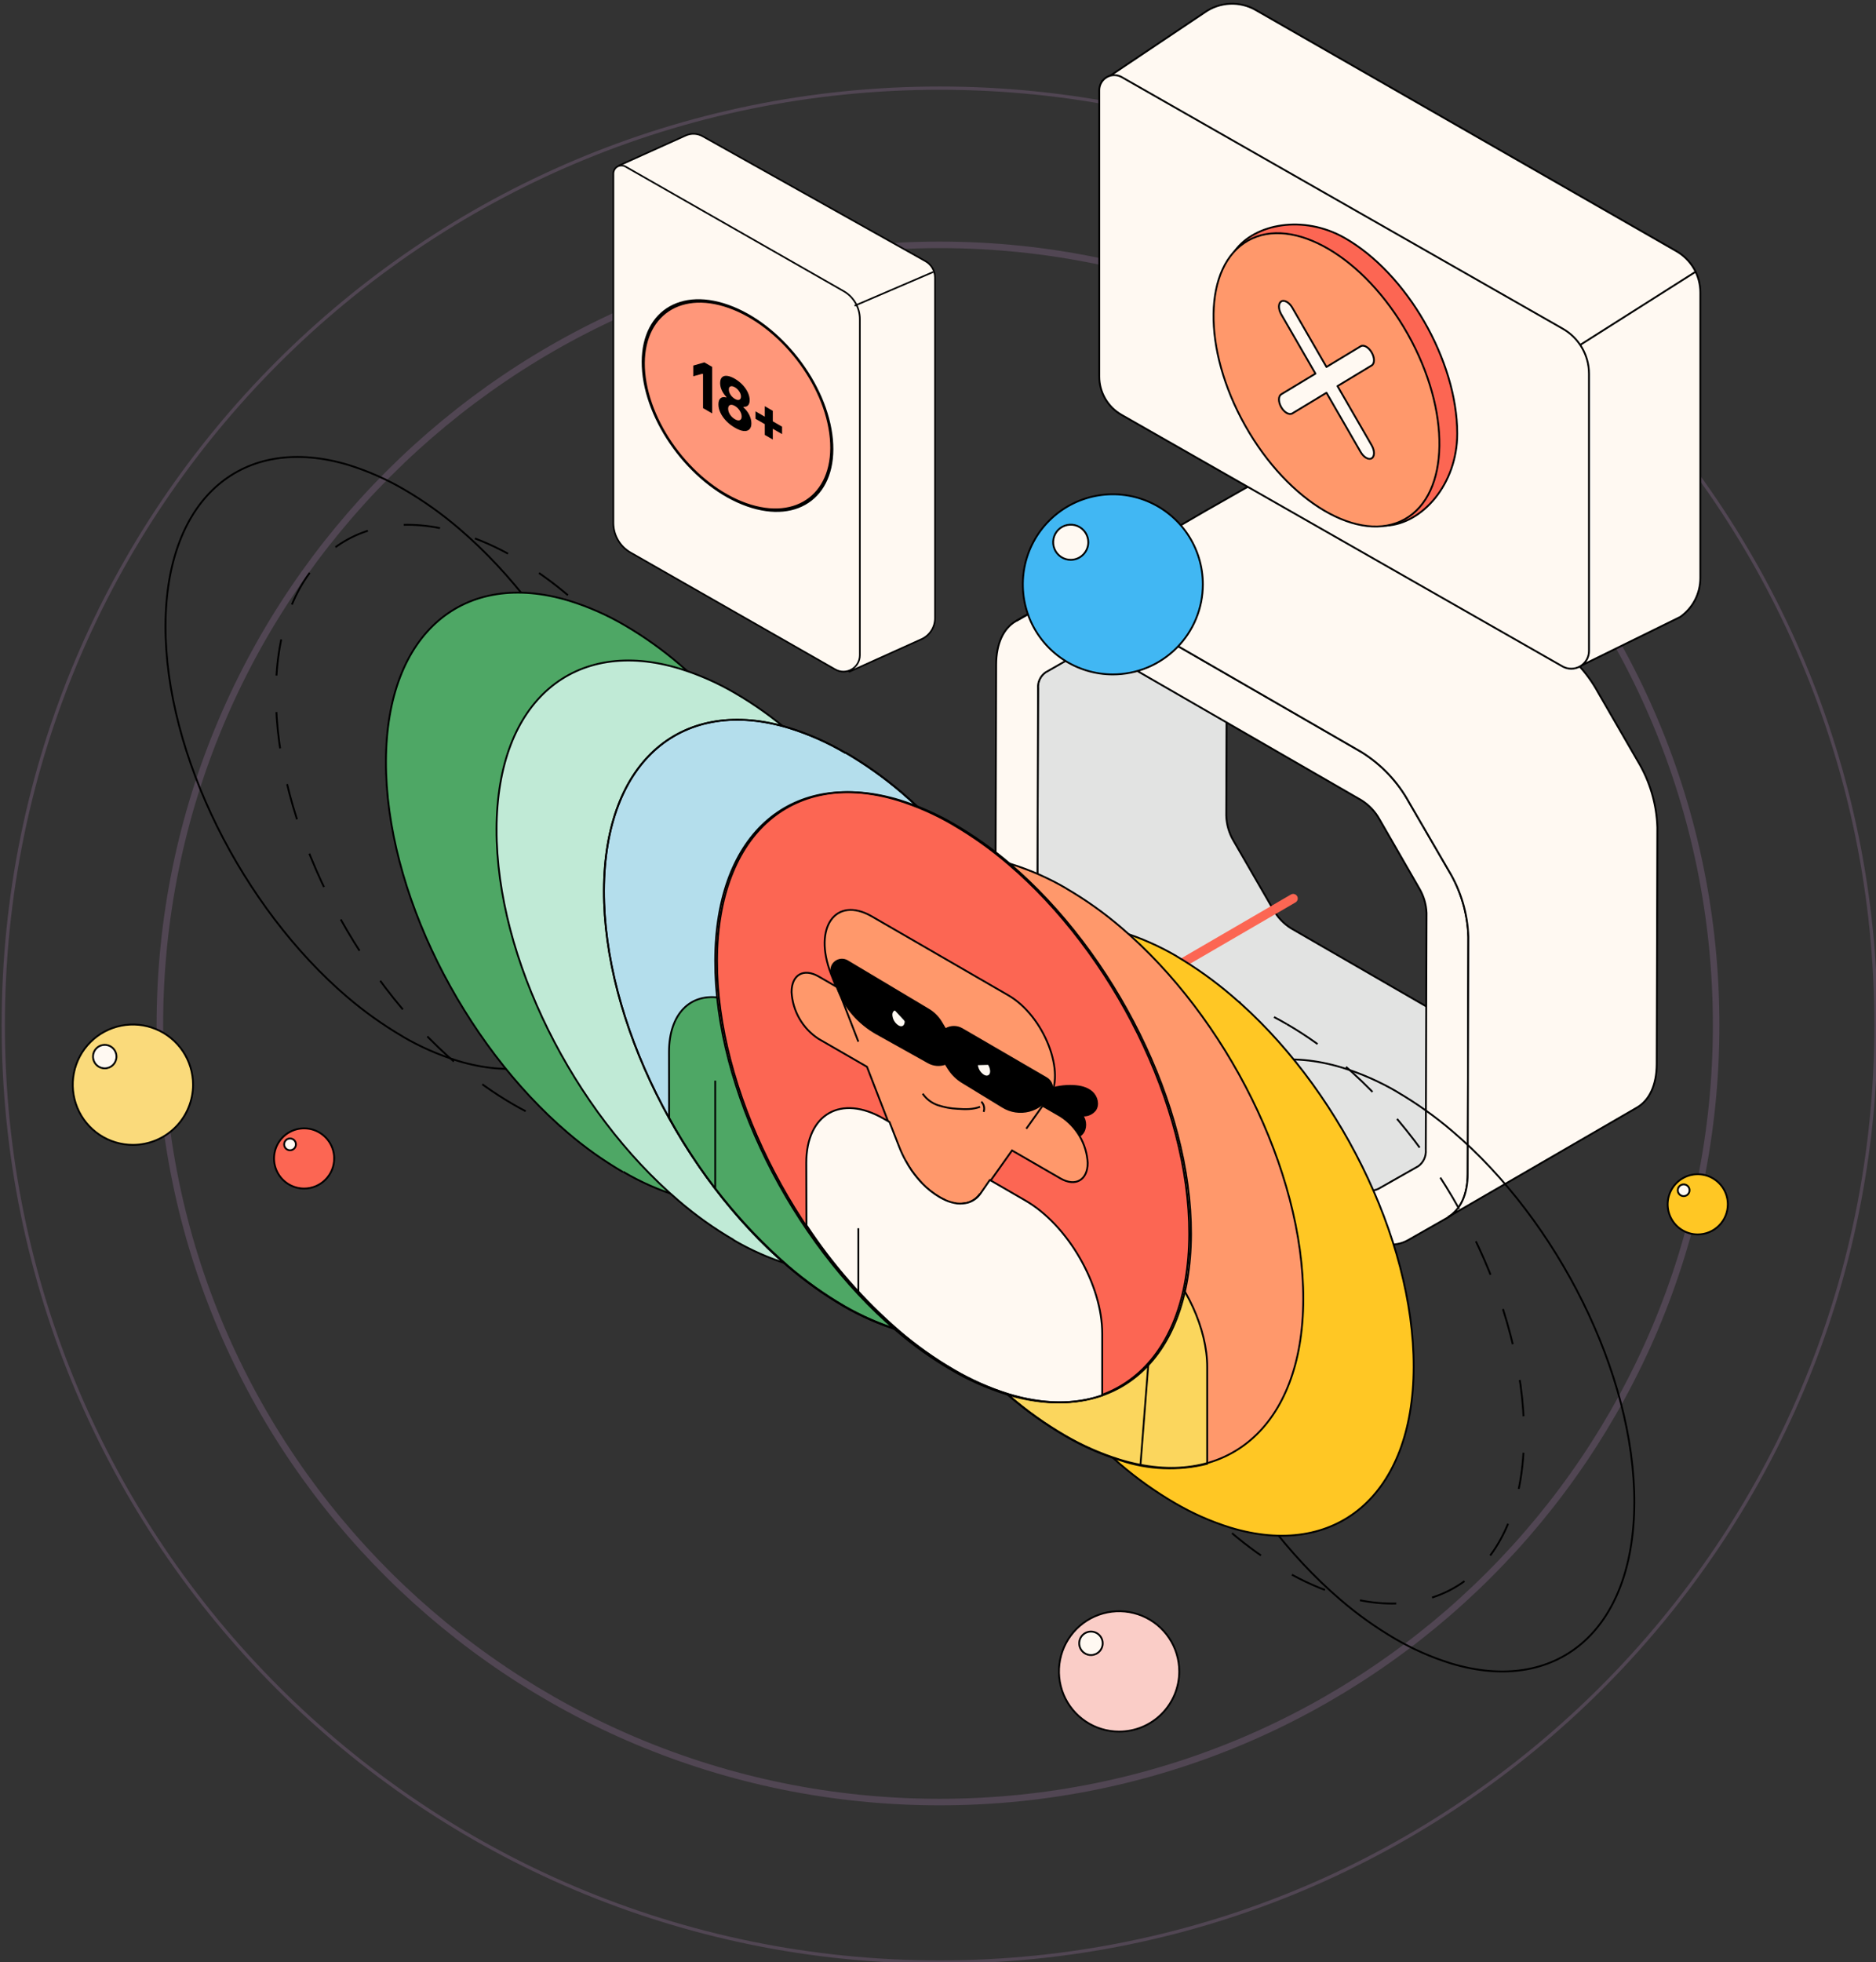 <svg xmlns="http://www.w3.org/2000/svg" width="575" height="601" viewBox="0 0 575 601" fill="none"><rect x="0" y="0" width="575" height="601" fill="#333333" stroke="none"/><g clip-path="url(#clip0_385_30075)"><path d="M288 601C446.506 601 575 472.506 575 314C575 155.494 446.506 27 288 27C129.494 27 1 155.494 1 314C1 472.506 129.494 601 288 601Z" stroke="#C894D6" stroke-opacity="0.2"></path><path d="M288 552C419.72 552 526 445.72 526 314C526 182.28 419.72 75 288 75C156.28 75 49 182.28 49 314C49 445.72 156.28 552 288 552Z" stroke="#C894D6" stroke-opacity="0.2" stroke-width="2"></path><path d="M282.425 195.798L260.371 205.738L211.031 155.867L189.779 50.701L210.18 41.507C210.998 41.138 211.891 40.966 212.788 41.005C213.685 41.045 214.56 41.293 215.343 41.732L283.644 79.996C284.534 80.495 285.274 81.222 285.79 82.102C286.306 82.982 286.578 83.983 286.578 85.003V189.372C286.578 190.729 286.186 192.058 285.449 193.198C284.713 194.338 283.663 195.241 282.425 195.798Z" fill="#FFF9F2" stroke="black" stroke-width="0.5" stroke-miterlimit="10"></path><path d="M256.028 205.068L193.272 169.257C191.67 168.343 190.339 167.022 189.414 165.427C188.488 163.833 188 162.022 188 160.179V53.184C188 52.749 188.114 52.323 188.331 51.946C188.547 51.57 188.859 51.257 189.235 51.039C189.611 50.821 190.037 50.705 190.471 50.703C190.906 50.702 191.333 50.814 191.71 51.029L258.583 89.19C260.091 90.05 261.344 91.294 262.216 92.795C263.087 94.296 263.547 96.001 263.547 97.736V200.702C263.547 201.582 263.316 202.447 262.877 203.21C262.437 203.973 261.805 204.607 261.044 205.049C260.283 205.491 259.419 205.725 258.539 205.729C257.658 205.732 256.793 205.504 256.028 205.068Z" fill="#FFF9F2" stroke="black" stroke-width="0.5" stroke-miterlimit="10"></path><path d="M261.936 93.657L286.059 83.305" stroke="black" stroke-width="0.5" stroke-miterlimit="10"></path><circle cx="31" cy="31" r="30.5" transform="matrix(0.943 0.334 0.091 0.996 194 83)" fill="#FF977A" stroke="black"></circle><path d="M215.482 114.59L215.482 125.01L218.288 126.63L218.288 112.39L215.88 111L212.485 111.98L212.485 115.26L215.291 114.48L215.482 114.59ZM222.594 128.956C223.356 129.756 224.256 130.436 225.261 131.016C226.248 131.586 227.132 131.936 227.894 132.016C228.656 132.096 229.245 131.936 229.66 131.537C230.076 131.137 230.301 130.547 230.301 129.707C230.301 128.827 230.076 127.937 229.625 127.037C229.175 126.156 228.586 125.416 227.876 124.806L227.876 124.606C228.43 124.666 228.898 124.536 229.244 124.196C229.591 123.857 229.781 123.327 229.781 122.587C229.781 121.827 229.591 121.037 229.21 120.216C228.828 119.396 228.292 118.626 227.599 117.886C226.906 117.166 226.127 116.536 225.26 116.036C224.36 115.516 223.563 115.216 222.87 115.136C222.178 115.056 221.658 115.216 221.277 115.596C220.896 115.976 220.723 116.576 220.723 117.356C220.723 118.096 220.896 118.836 221.242 119.576C221.589 120.316 222.056 120.986 222.611 121.566L222.611 121.766C221.883 121.546 221.312 121.616 220.861 121.976C220.411 122.356 220.203 122.996 220.203 123.876C220.203 124.716 220.411 125.576 220.827 126.456C221.243 127.336 221.832 128.156 222.594 128.956ZM226.577 122.456C226.231 122.596 225.78 122.496 225.261 122.196C224.706 121.876 224.256 121.456 223.91 120.916C223.563 120.396 223.39 119.856 223.39 119.316C223.39 118.796 223.563 118.476 223.91 118.356C224.256 118.236 224.706 118.316 225.261 118.636C225.78 118.936 226.231 119.376 226.577 119.896C226.923 120.416 227.114 120.946 227.114 121.466C227.114 121.986 226.923 122.316 226.577 122.456ZM226.733 128.706C226.352 128.866 225.85 128.756 225.261 128.416C224.637 128.056 224.135 127.586 223.754 126.986C223.373 126.406 223.182 125.796 223.182 125.196C223.182 124.596 223.373 124.226 223.754 124.066C224.135 123.906 224.637 123.996 225.261 124.356C225.85 124.696 226.335 125.176 226.733 125.786C227.114 126.386 227.322 126.986 227.322 127.586C227.322 128.186 227.114 128.566 226.733 128.706ZM234.408 129.918L234.408 133.218L236.867 134.638L236.867 131.338L239.708 132.978L239.708 130.698L236.867 129.058L236.867 125.838L234.408 124.418L234.408 127.638L231.567 125.998L231.567 128.278L234.408 129.918Z" fill="black"></path></g><path d="M480.321 330.568C479.434 330.972 478.456 331.135 477.486 331.039C476.516 330.942 475.589 330.591 474.799 330.021L395.745 284.375C393.435 282.941 391.533 280.937 390.223 278.554L378.059 257.51C376.689 255.173 375.928 252.53 375.845 249.823L376.069 177.163C375.987 176.209 376.153 175.25 376.549 174.379C376.946 173.507 377.56 172.752 378.333 172.188L320.423 205.918C319.647 206.48 319.03 207.234 318.633 208.106C318.236 208.978 318.073 209.939 318.16 210.893L317.936 283.454C318.03 286.17 318.818 288.816 320.224 291.141L332.363 312.185C333.674 314.582 335.586 316.597 337.911 318.031L416.939 363.727C417.732 364.302 418.664 364.655 419.639 364.752C420.613 364.848 421.596 364.683 422.486 364.274L434.725 357.334L492.634 323.603L480.321 330.568Z" fill="#E2E3E2" stroke="black" stroke-width="0.559" stroke-miterlimit="10"></path><path d="M444.053 266.721C447.78 272.879 449.846 279.899 450.048 287.094L449.849 359.63C449.824 365.974 447.66 370.7 443.754 372.939L431.516 379.904C427.61 382.118 422.411 381.595 416.914 378.436L337.91 332.79C331.806 328.991 326.778 323.69 323.309 317.392L311.169 296.373C307.44 290.24 305.358 283.248 305.125 276.075L305.324 203.538C305.349 197.195 307.513 192.469 311.418 190.23L323.657 183.29C327.562 181.051 332.761 181.574 338.283 184.758L417.312 230.379C423.414 234.172 428.435 239.476 431.889 245.777L444.053 266.721ZM437.013 352.243L437.237 279.681C437.133 276.975 436.346 274.34 434.948 272.02L422.809 250.951C421.485 248.578 419.586 246.577 417.287 245.13L338.234 199.558C337.443 198.979 336.512 198.621 335.538 198.521C334.563 198.42 333.579 198.581 332.687 198.986L320.473 205.951C319.683 206.504 319.054 207.254 318.648 208.128C318.241 209.002 318.073 209.967 318.159 210.926L317.936 283.487C318.03 286.203 318.818 288.849 320.224 291.174L332.363 312.218C333.674 314.615 335.585 316.63 337.91 318.064L416.939 363.735C417.743 364.29 418.681 364.622 419.655 364.696C420.63 364.77 421.607 364.584 422.486 364.158L434.725 357.218C435.5 356.654 436.118 355.9 436.519 355.029C436.92 354.158 437.09 353.198 437.013 352.243Z" fill="#FFF9F2"></path><path d="M437.013 352.243L437.237 279.681C437.133 276.975 436.346 274.34 434.948 272.02L422.809 250.951C421.485 248.578 419.586 246.577 417.287 245.13L338.234 199.558C337.443 198.979 336.512 198.621 335.538 198.521C334.563 198.42 333.579 198.581 332.687 198.986L320.473 205.951C319.683 206.504 319.054 207.254 318.648 208.128C318.241 209.002 318.073 209.967 318.159 210.926L317.936 283.487C318.03 286.203 318.818 288.849 320.224 291.174L332.363 312.218C333.674 314.615 335.585 316.63 337.91 318.064L416.939 363.735C417.743 364.29 418.681 364.622 419.655 364.696C420.63 364.77 421.607 364.584 422.486 364.158L434.725 357.218C435.5 356.654 436.118 355.9 436.519 355.029C436.92 354.158 437.09 353.198 437.013 352.243M444.053 266.721C447.78 272.879 449.846 279.899 450.048 287.094L449.849 359.63C449.824 365.974 447.66 370.7 443.754 372.939L431.516 379.904C427.61 382.118 422.411 381.595 416.914 378.436L337.91 332.79C331.806 328.991 326.778 323.69 323.309 317.392L311.169 296.373C307.44 290.24 305.358 283.248 305.125 276.075L305.324 203.538C305.349 197.195 307.513 192.469 311.418 190.23L323.657 183.29C327.562 181.051 332.761 181.574 338.283 184.758L417.312 230.379C423.414 234.172 428.435 239.476 431.889 245.777L444.053 266.721Z" stroke="black" stroke-width="0.559" stroke-miterlimit="10"></path><path d="M501.987 233.163L489.823 212.118C486.39 205.835 481.406 200.534 475.346 196.721L396.193 151.1C390.77 147.915 385.497 147.319 381.566 149.607L369.328 156.572L311.418 190.228L323.607 183.288C327.513 181.049 332.712 181.572 338.234 184.756L417.312 230.377C423.415 234.17 428.435 239.474 431.889 245.775L444.053 266.72C447.764 272.848 449.829 279.832 450.048 286.993L449.849 359.529C449.849 365.872 447.66 370.599 443.754 372.837L501.689 339.281C505.594 337.042 507.758 332.316 507.783 325.972L507.982 253.436C507.754 246.276 505.69 239.295 501.987 233.163Z" fill="#FFF9F2" stroke="black" stroke-width="0.559" stroke-miterlimit="10"></path><path d="M276.315 345.006L396.365 275.219" stroke="#FC6653" stroke-width="2.794" stroke-miterlimit="10" stroke-linecap="round"></path><path d="M428.291 334.512C434.277 338.013 439.938 342.043 445.206 346.552C477.27 373.84 501.051 420.78 500.927 460.331C500.802 499.883 476.872 519.261 444.659 509.51C438.749 507.669 433.066 505.165 427.719 502.047C421.734 498.557 416.08 494.527 410.829 490.008C378.864 462.67 355.108 415.73 355.108 376.178C355.108 336.627 379.262 317.274 411.376 327.025C417.282 328.855 422.958 331.359 428.291 334.488" stroke="black" stroke-width="0.559" stroke-linecap="round" stroke-linejoin="round"></path><path d="M394.461 313.723C400.458 317.206 406.121 321.237 411.376 325.762C443.465 353.125 467.221 399.965 467.122 439.542C467.022 479.118 443.042 498.471 410.928 488.695C405.016 486.861 399.332 484.357 393.988 481.232C388.003 477.742 382.349 473.712 377.098 469.193C345.034 441.83 321.253 394.965 321.353 355.413C321.452 315.862 345.432 296.459 377.496 306.235C383.402 308.065 389.078 310.569 394.411 313.698" stroke="black" stroke-width="0.559" stroke-dasharray="11.18 11.18"></path><path d="M360.655 292.93C366.608 296.447 372.242 300.475 377.495 304.97C409.634 332.184 433.39 379.198 433.291 418.749C433.191 458.301 409.211 477.679 377.097 467.928C371.194 466.092 365.518 463.588 360.182 460.465C354.191 456.982 348.529 452.96 343.267 448.45C311.203 421.088 287.422 374.198 287.522 334.646C287.621 295.095 311.601 275.692 343.715 285.443C349.627 287.277 355.311 289.781 360.655 292.906" fill="#FFC724"></path><path d="M360.655 292.93C366.608 296.447 372.242 300.475 377.495 304.97C409.634 332.184 433.39 379.198 433.291 418.749C433.191 458.301 409.211 477.679 377.097 467.928C371.194 466.092 365.518 463.588 360.182 460.465C354.191 456.982 348.529 452.96 343.267 448.45C311.203 421.088 287.422 374.198 287.522 334.646C287.621 295.095 311.601 275.692 343.715 285.443C349.627 287.277 355.311 289.781 360.655 292.906" stroke="black" stroke-width="0.559"></path><path d="M326.823 272.16C332.816 275.65 338.478 279.68 343.738 284.2C375.802 311.562 399.558 358.427 399.459 397.979C399.359 437.531 375.379 456.908 343.265 447.132C337.361 445.298 331.686 442.794 326.35 439.67C320.357 436.18 314.695 432.15 309.435 427.63C277.371 400.267 253.59 353.403 253.714 313.851C253.839 274.299 277.794 254.897 309.908 264.673C315.812 266.507 321.487 269.011 326.823 272.135" fill="#FF986B"></path><path d="M273.441 362.88C273.441 351.313 279.908 344.771 289.46 346.587L295.953 347.831L295.779 347.632L296.226 347.109L296.425 347.358V312.011C296.435 310.199 296.921 308.421 297.833 306.856C298.745 305.291 300.052 303.993 301.624 303.091C303.195 302.189 304.976 301.716 306.788 301.719C308.599 301.721 310.379 302.199 311.948 303.105L330.007 313.528L332.768 315.12C337.158 317.655 340.802 321.303 343.331 325.697C345.86 330.091 347.185 335.075 347.171 340.144L347.046 376.661H347.245L347.668 377.706H347.643L354.111 383.975C363.663 393.154 370.031 407.109 370.006 418.8V448.377C361.214 450.568 351.978 450.197 343.39 447.307C337.485 445.472 331.81 442.969 326.475 439.844C320.481 436.355 314.82 432.325 309.56 427.805C294.992 415.121 282.781 399.963 273.49 383.029L273.441 362.88Z" fill="#FBD65D" stroke="black" stroke-width="0.559" stroke-linejoin="round"></path><path d="M308.564 362.044C304.006 357.681 299.79 352.974 295.953 347.965L295.778 347.766" fill="#FFF9F2"></path><path d="M308.564 362.044C304.006 357.681 299.79 352.974 295.953 347.965L295.778 347.766" stroke="black" stroke-width="0.559"></path><path d="M347.643 377.632C343.506 378.234 339.296 378.099 335.206 377.234L347.643 377.632Z" fill="#FFF9F2"></path><path d="M347.643 377.632C343.506 378.234 339.296 378.099 335.206 377.234" stroke="black" stroke-width="0.559"></path><path d="M332.072 349.14C329.584 349.912 325.928 349.14 321.823 346.653C317.757 344.32 314.264 341.107 311.599 337.25" stroke="black" stroke-width="0.559"></path><path d="M351.972 417.758L349.559 448.703L351.972 417.758Z" fill="#FFF9F2"></path><path d="M351.972 417.758L349.559 448.703" stroke="black" stroke-width="0.559"></path><path d="M289.461 406.733L287.496 377.156L289.461 406.733Z" fill="#FFF9F2"></path><path d="M289.461 406.733L287.496 377.156" stroke="black" stroke-width="0.559"></path><path d="M334.982 347.105C336.026 347.702 336.872 347.105 336.872 346.035C336.842 345.377 336.655 344.735 336.326 344.164C335.997 343.593 335.536 343.108 334.982 342.752C333.937 342.155 333.091 342.752 333.091 343.846C333.127 344.5 333.317 345.136 333.646 345.702C333.974 346.268 334.432 346.749 334.982 347.105Z" fill="black"></path><path d="M334.982 347.105C336.026 347.702 336.872 347.105 336.872 346.035C336.842 345.377 336.655 344.735 336.326 344.164C335.997 343.593 335.536 343.108 334.982 342.752C333.937 342.155 333.091 342.752 333.091 343.846C333.127 344.5 333.317 345.136 333.646 345.702C333.974 346.268 334.432 346.749 334.982 347.105" stroke="black" stroke-width="0.559"></path><path d="M308.715 332.038C309.759 332.635 310.605 332.038 310.63 330.944C310.588 330.291 310.396 329.657 310.068 329.092C309.74 328.527 309.285 328.045 308.739 327.685C307.67 327.063 306.824 327.685 306.824 328.754C306.86 329.412 307.05 330.051 307.378 330.621C307.707 331.192 308.164 331.677 308.715 332.038Z" fill="black"></path><path d="M308.715 332.038C309.759 332.635 310.605 332.038 310.63 330.944C310.588 330.291 310.396 329.657 310.068 329.092C309.74 328.527 309.285 328.045 308.739 327.685C307.67 327.063 306.824 327.685 306.824 328.754C306.86 329.412 307.05 330.051 307.378 330.621C307.707 331.192 308.164 331.677 308.715 332.038" stroke="black" stroke-width="0.559"></path><path d="M326.823 272.16C332.816 275.65 338.478 279.68 343.738 284.2C375.802 311.562 399.558 358.427 399.459 397.979C399.359 437.531 375.379 456.908 343.265 447.132C337.361 445.298 331.686 442.794 326.35 439.67C320.357 436.18 314.695 432.15 309.435 427.63C277.371 400.267 253.59 353.403 253.714 313.851C253.839 274.299 277.794 254.897 309.908 264.673C315.812 266.507 321.487 269.011 326.823 272.135" stroke="black" stroke-width="0.559"></path><path d="M123.369 317.458C117.387 313.951 111.727 309.922 106.454 305.418C74.39 278.055 50.61 231.191 50.733 191.639C50.858 152.087 74.788 132.71 106.927 142.461C112.827 144.307 118.501 146.81 123.842 149.923C129.835 153.413 135.497 157.443 140.757 161.963C172.821 189.325 196.602 236.19 196.478 275.742C196.353 315.294 172.398 334.672 140.285 324.945C134.38 323.111 128.705 320.607 123.369 317.483" stroke="black" stroke-width="0.559" stroke-linecap="round" stroke-linejoin="round"></path><path d="M157.201 338.227C151.207 334.737 145.545 330.707 140.286 326.187C108.221 298.825 84.441 251.984 84.565 212.408C84.689 172.832 108.619 153.479 140.733 163.254C146.648 165.084 152.332 167.588 157.673 170.717C163.663 174.213 169.324 178.242 174.588 182.757C206.628 210.119 230.433 256.984 230.309 296.536C230.184 336.088 206.23 355.465 174.116 345.689C168.211 343.855 162.536 341.351 157.201 338.227" stroke="black" stroke-width="0.559" stroke-dasharray="11.18 11.18"></path><path d="M190.931 358.996C184.94 355.512 179.278 351.491 174.016 346.981C141.952 319.618 118.172 272.753 118.295 233.201C118.42 193.65 142.35 174.272 174.464 184.023C180.378 185.854 186.062 188.358 191.404 191.486C197.403 194.989 203.072 199.027 208.344 203.55C240.458 230.863 264.239 277.803 264.139 317.255C264.04 356.707 240.06 376.159 207.946 366.408C202.036 364.588 196.36 362.083 191.031 358.946" fill="#4EA765"></path><path d="M190.931 358.996C184.94 355.512 179.278 351.491 174.016 346.981C141.952 319.618 118.172 272.753 118.295 233.201C118.42 193.65 142.35 174.272 174.464 184.023C180.378 185.854 186.062 188.358 191.404 191.486C197.403 194.989 203.072 199.027 208.344 203.55C240.458 230.863 264.239 277.803 264.139 317.255C264.04 356.707 240.06 376.159 207.946 366.408C202.036 364.588 196.36 362.083 191.031 358.946" stroke="black" stroke-width="0.559"></path><path d="M224.861 379.795C218.864 376.312 213.201 372.281 207.946 367.756C175.882 340.393 152.101 293.528 152.2 253.976C152.3 214.425 176.28 195.047 208.344 204.823C214.256 206.657 219.94 209.161 225.284 212.286C231.269 215.775 236.923 219.806 242.174 224.325C274.288 251.638 298.069 298.578 297.895 338.129C297.72 377.681 273.815 397.059 241.701 387.283C235.795 385.453 230.12 382.949 224.786 379.82" fill="#C0EAD6"></path><path d="M224.861 379.795C218.864 376.312 213.201 372.281 207.946 367.756C175.882 340.393 152.101 293.528 152.2 253.976C152.3 214.425 176.28 195.047 208.344 204.823C214.256 206.657 219.94 209.161 225.284 212.286C231.269 215.775 236.923 219.806 242.174 224.325C274.288 251.638 298.069 298.578 297.895 338.129C297.72 377.681 273.815 397.059 241.701 387.283C235.795 385.453 230.12 382.949 224.786 379.82" stroke="black" stroke-width="0.559"></path><path d="M259.088 230.508C265.14 234.032 270.867 238.086 276.202 242.623C308.64 270.309 332.719 317.771 332.57 357.795C332.42 397.819 308.217 417.495 275.73 407.545C269.751 405.72 264 403.216 258.591 400.083C252.539 396.543 246.819 392.463 241.501 387.894C209.164 360.282 184.985 312.796 185.109 272.771C185.234 232.747 209.462 213.071 241.974 223.021C247.95 224.886 253.693 227.432 259.088 230.608" fill="#B4DEEC"></path><path d="M259.088 230.508C265.14 234.032 270.867 238.086 276.202 242.623C308.64 270.309 332.719 317.771 332.57 357.795C332.42 397.819 308.217 417.495 275.73 407.545C269.751 405.72 264 403.216 258.591 400.083C252.539 396.543 246.819 392.463 241.501 387.894C209.164 360.282 184.985 312.796 185.109 272.771C185.234 232.747 209.462 213.071 241.974 223.021C247.95 224.886 253.693 227.432 259.088 230.608" stroke="black" stroke-width="0.559"></path><path d="M205.06 322.228C205.06 310.536 211.627 303.895 221.278 305.735L227.845 307.004L227.696 306.78L228.144 306.208C228.202 306.305 228.268 306.397 228.343 306.482V288.696C228.364 285.036 229.346 281.445 231.191 278.284C233.036 275.123 235.679 272.502 238.855 270.684C242.031 268.865 245.63 267.913 249.29 267.922C252.95 267.931 256.543 268.901 259.71 270.736C265.817 274.268 270.886 279.346 274.405 285.46C277.925 291.573 279.772 298.507 279.76 305.561V336.158H279.959L280.382 337.227H280.232L286.774 343.546C296.327 352.874 302.869 367.003 302.744 378.694V408.545C293.846 410.76 284.499 410.389 275.804 407.475C269.826 405.649 264.075 403.146 258.666 400.012C252.614 396.472 246.894 392.393 241.576 387.824C226.824 374.958 214.469 359.579 205.084 342.401L205.06 322.228Z" fill="#4EA765" stroke="black" stroke-width="0.559"></path><path d="M264.412 323.49C261.776 324.261 258.169 323.49 254.039 321.002C249.922 318.65 246.385 315.403 243.691 311.5" stroke="black" stroke-width="0.559"></path><path d="M240.681 321.296C236.065 316.884 231.791 312.128 227.895 307.068L227.746 306.844" fill="#FFF9F2"></path><path d="M240.681 321.296C236.065 316.884 231.791 312.128 227.895 307.068L227.746 306.844" stroke="black" stroke-width="0.559"></path><path d="M280.282 337.156H280.133C275.914 337.77 271.619 337.635 267.446 336.758" fill="#FFF9F2"></path><path d="M280.282 337.156H280.133C275.914 337.77 271.619 337.635 267.446 336.758" stroke="black" stroke-width="0.559"></path><path d="M279.984 374.781L277.372 408.015" stroke="black" stroke-width="0.559"></path><path d="M219.214 364.058V331.023" stroke="black" stroke-width="0.559"></path><path d="M267.347 301.995C267.906 302.361 268.37 302.853 268.703 303.433C269.036 304.012 269.228 304.661 269.263 305.328C269.263 306.547 268.392 307.019 267.347 306.422C266.789 306.062 266.325 305.574 265.992 304.999C265.659 304.423 265.467 303.778 265.432 303.114C265.432 301.895 266.303 301.398 267.347 301.995Z" fill="black"></path><path d="M267.347 301.995C267.906 302.361 268.37 302.853 268.703 303.433C269.036 304.012 269.228 304.661 269.263 305.328C269.263 306.547 268.392 307.019 267.347 306.422C266.789 306.062 266.325 305.574 265.992 304.999C265.659 304.423 265.467 303.778 265.432 303.114C265.432 301.895 266.303 301.398 267.347 301.995" stroke="black" stroke-width="0.559"></path><path d="M267.347 316.47C268.392 317.092 269.262 316.47 269.262 315.376C269.223 314.713 269.03 314.069 268.697 313.494C268.365 312.92 267.902 312.431 267.347 312.067C266.302 311.445 265.432 312.067 265.432 313.162C265.465 313.826 265.656 314.472 265.989 315.048C266.322 315.623 266.788 316.111 267.347 316.47Z" fill="black"></path><path d="M267.347 316.47C268.392 317.092 269.262 316.47 269.262 315.376C269.223 314.713 269.03 314.069 268.697 313.494C268.365 312.92 267.902 312.431 267.347 312.067C266.302 311.445 265.432 312.067 265.432 313.162C265.465 313.826 265.656 314.472 265.989 315.048C266.322 315.623 266.788 316.111 267.347 316.47" stroke="black" stroke-width="0.559"></path><path d="M240.681 286.675C241.238 287.037 241.701 287.525 242.034 288.1C242.367 288.675 242.559 289.32 242.596 289.983C242.596 291.202 241.726 291.674 240.681 291.077C240.123 290.717 239.658 290.229 239.325 289.654C238.993 289.079 238.801 288.433 238.766 287.769C238.766 286.55 239.611 286.053 240.681 286.675Z" fill="black" stroke="black" stroke-width="0.559"></path><path d="M240.681 301.148C241.726 301.745 242.596 301.148 242.596 300.029C242.554 299.367 242.358 298.724 242.026 298.15C241.694 297.576 241.233 297.087 240.681 296.721C239.611 296.124 238.766 296.721 238.766 297.815C238.797 298.483 238.987 299.134 239.32 299.714C239.653 300.293 240.12 300.785 240.681 301.148Z" fill="black"></path><path d="M240.681 301.148C241.726 301.745 242.596 301.148 242.596 300.029C242.554 299.367 242.358 298.724 242.026 298.15C241.694 297.576 241.233 297.087 240.681 296.721C239.611 296.124 238.766 296.721 238.766 297.815C238.797 298.483 238.987 299.134 239.32 299.714C239.653 300.293 240.12 300.785 240.681 301.148" stroke="black" stroke-width="0.559"></path><path d="M259.088 230.508C265.14 234.032 270.867 238.086 276.202 242.623C308.64 270.309 332.719 317.771 332.57 357.795C332.42 397.819 308.217 417.495 275.73 407.545C269.751 405.72 264 403.216 258.591 400.083C252.539 396.543 246.819 392.463 241.501 387.894C209.164 360.282 184.985 312.796 185.109 272.771C185.234 232.747 209.462 213.071 241.974 223.021C247.95 224.886 253.693 227.432 259.088 230.608" stroke="black" stroke-width="0.559"></path><path d="M292.103 252.602C298.078 256.085 303.725 260.101 308.975 264.602C340.945 291.825 364.64 338.607 364.497 378.063C364.353 417.519 340.497 436.808 308.473 427.083C302.575 425.243 296.908 422.731 291.584 419.597C285.611 416.12 279.97 412.103 274.731 407.597C242.761 380.391 219.048 333.592 219.208 294.154C219.37 254.716 243.227 235.391 275.25 245.134C281.139 246.976 286.799 249.481 292.122 252.602" fill="#FC6653"></path><path d="M292.103 252.602C298.078 256.085 303.725 260.101 308.975 264.602C340.945 291.825 364.64 338.607 364.497 378.063C364.353 417.519 340.497 436.808 308.473 427.083C302.575 425.243 296.908 422.731 291.584 419.597C285.611 416.12 279.97 412.103 274.731 407.597C242.761 380.391 219.048 333.592 219.208 294.154C219.37 254.716 243.227 235.391 275.25 245.134C281.139 246.976 286.799 249.481 292.122 252.602" stroke="black" stroke-width="0.559" stroke-miterlimit="10"></path><path d="M319.824 335.574C321.467 338.449 324.824 339.806 327.965 340.854C329.268 341.364 330.647 341.652 332.046 341.704C332.745 341.724 333.44 341.579 334.074 341.281C334.707 340.983 335.261 340.54 335.692 339.988C336.831 338.327 336.173 335.896 334.673 334.552C333.173 333.208 331.074 332.751 329.063 332.645C326.238 332.498 323.414 332.937 320.768 333.935C320.434 334.775 320.157 334.734 319.824 335.574Z" fill="black" stroke="black" stroke-width="0.559"></path><path d="M317.93 337.851C318.405 341.128 321.03 343.622 323.568 345.749C324.592 346.701 325.77 347.474 327.052 348.036C327.696 348.311 328.395 348.431 329.094 348.386C329.792 348.341 330.471 348.132 331.074 347.777C332.743 346.649 333.021 344.146 332.119 342.346C331.216 340.545 329.431 339.351 327.599 338.514C325.026 337.341 322.237 336.714 319.409 336.672C318.791 337.332 318.548 337.191 317.93 337.851Z" fill="black" stroke="black" stroke-width="0.559"></path><path d="M296.513 369.002C296.002 369.132 295.48 369.216 294.955 369.253C294.401 369.307 293.843 369.307 293.289 369.253C292.053 369.092 290.847 368.755 289.707 368.25C289.116 367.981 288.507 367.677 287.916 367.336C285.94 366.179 284.133 364.757 282.543 363.11C281.371 361.885 280.293 360.574 279.319 359.187C278.656 358.22 278.03 357.181 277.439 356.107C276.695 354.761 276.043 353.367 275.486 351.934L272.513 344.304L265.725 326.77L250.878 318.209C248.472 316.638 246.47 314.522 245.036 312.033C243.601 309.543 242.774 306.75 242.621 303.881C242.621 298.508 246.364 296.484 250.932 299.117L256.197 302.161L254.675 298.239C249.194 284.072 256.125 274.347 267.212 280.705L288.113 292.777L309.032 304.866C320.065 311.224 326.942 328.919 321.372 336.71L319.85 338.877L325.097 341.904C327.509 343.471 329.515 345.585 330.954 348.075C332.392 350.566 333.22 353.361 333.372 356.232C333.372 361.498 329.629 363.611 325.044 360.978L310.196 352.4L303.337 362.053L300.346 366.244C299.423 367.576 298.069 368.55 296.513 369.002V369.002Z" fill="#FF986B" stroke="black" stroke-width="0.559"></path><path d="M256.639 302.746C258.937 308.625 263.206 313.524 268.716 316.604L284.475 325.401C285.274 325.866 286.168 326.147 287.09 326.223C288.012 326.299 288.939 326.169 289.805 325.842L290.624 327.171C291.761 329.016 293.336 330.551 295.21 331.64L307.324 339.042C308.524 339.783 309.862 340.274 311.256 340.484C312.651 340.694 314.074 340.619 315.439 340.265C316.804 339.911 318.083 339.283 319.2 338.421C320.316 337.559 321.246 336.48 321.934 335.249C321.988 335.149 322.038 335.055 322.083 334.966L322.114 334.903C322.519 334.096 322.6 333.165 322.342 332.3C322.084 331.435 321.506 330.701 320.725 330.247L294.858 315.215C294.113 314.783 293.269 314.552 292.407 314.546C291.546 314.541 290.698 314.761 289.948 315.184L289.762 315.289L288.498 313.168C287.512 311.514 286.12 310.137 284.455 309.17L259.737 294.417C259.162 294.073 258.496 293.914 257.828 293.961C257.16 294.008 256.523 294.259 256.002 294.679C255.48 295.1 255.101 295.67 254.914 296.313C254.727 296.956 254.742 297.64 254.956 298.275C254.97 298.316 254.985 298.357 254.999 298.399C255.349 299.412 255.957 301.004 256.639 302.746Z" fill="black" stroke="black" stroke-width="0.559"></path><path d="M301.582 329.212C302.621 329.821 303.48 329.337 303.48 328.137C303.446 327.484 303.257 326.848 302.93 326.282C302.603 325.716 302.148 325.234 301.6 324.877C300.543 324.268 299.701 324.77 299.701 325.952C299.733 326.606 299.921 327.242 300.248 327.809C300.575 328.376 301.032 328.857 301.582 329.212Z" fill="#FFF9F2"></path><path d="M275.397 314.104C276.436 314.695 277.188 314.229 277.295 313.029C277.256 312.373 277.063 311.735 276.734 311.166C276.404 310.597 275.946 310.113 275.397 309.752C274.358 309.161 273.516 309.644 273.516 310.844C273.545 311.499 273.731 312.136 274.059 312.704C274.386 313.271 274.845 313.751 275.397 314.104Z" fill="#FFF9F2"></path><path d="M263.092 319.081L256.305 301.547L263.092 319.081Z" fill="#FF986B"></path><path d="M263.092 319.081L256.305 301.547" stroke="black" stroke-width="0.559"></path><path d="M321.426 336.094L314.566 345.747L321.426 336.094Z" fill="#FF986B"></path><path d="M321.426 336.094L314.566 345.747" stroke="black" stroke-width="0.559"></path><path d="M279.426 358.57C280.401 359.957 281.478 361.268 282.65 362.493C281.478 361.268 280.401 359.957 279.426 358.57V358.57Z" stroke="black" stroke-width="0.559"></path><path d="M277.545 355.492C278.136 356.567 278.763 357.606 279.426 358.573C278.763 357.606 278.136 356.567 277.545 355.492Z" stroke="black" stroke-width="0.559"></path><path d="M294.955 368.696C295.481 368.659 296.003 368.575 296.514 368.445C296.003 368.575 295.481 368.659 294.955 368.696V368.696Z" stroke="black" stroke-width="0.559"></path><path d="M289.761 367.632C289.17 367.364 288.561 367.059 287.97 366.719C285.994 365.562 284.186 364.14 282.597 362.492C284.186 364.14 285.994 365.562 287.97 366.719C288.561 367.059 289.17 367.364 289.761 367.632Z" stroke="black" stroke-width="0.559"></path><path d="M300.4 365.641C299.47 366.996 298.095 367.984 296.513 368.435C298.095 367.984 299.47 366.996 300.4 365.641V365.641Z" stroke="black" stroke-width="0.559"></path><path d="M247.135 356.195C247.135 341.187 257.792 335.133 270.848 342.673L272.639 343.694L275.612 351.324C276.169 352.757 276.821 354.151 277.564 355.497C278.155 356.572 278.782 357.61 279.445 358.577C280.419 359.964 281.497 361.276 282.669 362.5C284.258 364.147 286.066 365.57 288.042 366.727C288.633 367.067 289.242 367.371 289.833 367.64C290.972 368.145 292.179 368.482 293.415 368.643C293.969 368.697 294.527 368.697 295.08 368.643C295.606 368.606 296.128 368.522 296.639 368.392C298.22 367.942 299.595 366.954 300.525 365.598L303.391 361.443L314.262 367.729C327.319 375.252 337.868 393.538 337.832 408.547V427.424C329.54 430.308 319.796 430.308 309.176 427.066C303.278 425.226 297.611 422.714 292.287 419.58C286.314 416.103 280.672 412.086 275.433 407.58C264.587 398.177 255.084 387.329 247.189 375.341L247.135 356.195Z" fill="#FFF9F2" stroke="black" stroke-width="0.559" stroke-linecap="round" stroke-linejoin="round"></path><path d="M292.662 252.602C298.637 256.085 304.284 260.101 309.534 264.602C341.503 291.825 365.198 338.607 365.056 378.063C364.912 417.519 341.056 436.808 309.032 427.083C303.134 425.243 297.467 422.731 292.143 419.597C286.17 416.12 280.529 412.103 275.29 407.597C243.32 380.391 219.607 333.592 219.767 294.154C219.929 254.716 243.786 235.391 275.809 245.134C281.698 246.976 287.358 249.481 292.68 252.602" stroke="black" stroke-width="0.559"></path><path d="M263.092 395.802V376.227" stroke="black" stroke-width="0.559"></path><path d="M298.843 326.023L304.419 325.859L300.045 323.453L298.843 326.023Z" fill="black" stroke="black" stroke-width="0.559"></path><path d="M277.871 312.978L273.881 308.672L278.746 310.362L277.871 312.978Z" fill="black" stroke="black" stroke-width="0.559"></path><path d="M282.809 335.016C283.956 336.685 285.619 337.933 287.541 338.569C289.453 339.195 291.441 339.558 293.451 339.647C295.789 339.824 298.21 339.878 300.399 339.038" stroke="black" stroke-width="0.559"></path><path d="M300.782 337.461C301.18 337.863 301.457 338.369 301.581 338.922C301.705 339.474 301.671 340.05 301.482 340.584" stroke="black" stroke-width="0.559"></path><path d="M341.09 206.588C335.633 206.588 330.299 204.97 325.761 201.939C321.224 198.907 317.687 194.598 315.599 189.556C313.511 184.514 312.964 178.967 314.029 173.615C315.094 168.262 317.721 163.346 321.58 159.487C325.439 155.629 330.355 153.001 335.707 151.936C341.059 150.872 346.607 151.418 351.649 153.507C356.69 155.595 360.999 159.131 364.031 163.669C367.063 168.206 368.681 173.54 368.681 178.997C368.681 182.621 367.967 186.209 366.581 189.556C365.194 192.904 363.162 195.945 360.6 198.507C358.038 201.069 354.996 203.102 351.649 204.488C348.301 205.875 344.713 206.589 341.09 206.588Z" fill="#41B7F3" stroke="black" stroke-width="0.559" stroke-miterlimit="10"></path><path d="M328.175 171.479C327.11 171.479 326.069 171.163 325.184 170.572C324.298 169.98 323.608 169.139 323.201 168.155C322.793 167.172 322.687 166.089 322.894 165.045C323.102 164 323.615 163.041 324.368 162.288C325.121 161.535 326.08 161.022 327.125 160.814C328.169 160.607 329.252 160.713 330.236 161.121C331.219 161.528 332.06 162.218 332.652 163.104C333.243 163.989 333.559 165.03 333.559 166.095C333.559 166.802 333.42 167.502 333.149 168.155C332.879 168.809 332.482 169.402 331.982 169.902C331.482 170.402 330.889 170.799 330.236 171.069C329.582 171.34 328.882 171.479 328.175 171.479Z" fill="#FFF9F2" stroke="black" stroke-width="0.559" stroke-miterlimit="10"></path><path d="M343.007 530.418C339.361 530.418 335.797 529.337 332.765 527.311C329.734 525.285 327.371 522.406 325.975 519.037C324.58 515.669 324.215 511.962 324.926 508.386C325.638 504.81 327.393 501.525 329.972 498.946C332.55 496.368 335.835 494.612 339.411 493.901C342.987 493.19 346.694 493.555 350.063 494.95C353.431 496.346 356.31 498.709 358.336 501.74C360.362 504.772 361.443 508.336 361.443 511.982C361.443 514.403 360.966 516.801 360.04 519.037C359.113 521.274 357.755 523.307 356.044 525.018C354.332 526.73 352.299 528.088 350.063 529.015C347.826 529.941 345.428 530.418 343.007 530.418Z" fill="#FACDC7" stroke="black" stroke-width="0.559" stroke-miterlimit="10"></path><path d="M334.379 506.969C333.668 506.969 332.972 506.758 332.381 506.362C331.789 505.967 331.328 505.405 331.056 504.748C330.783 504.09 330.712 503.367 330.851 502.669C330.99 501.971 331.332 501.33 331.835 500.827C332.339 500.324 332.98 499.981 333.677 499.843C334.375 499.704 335.099 499.775 335.756 500.047C336.413 500.32 336.975 500.781 337.37 501.372C337.766 501.964 337.977 502.659 337.977 503.371C337.977 503.843 337.884 504.311 337.703 504.748C337.522 505.184 337.257 505.581 336.923 505.915C336.589 506.249 336.193 506.514 335.756 506.695C335.32 506.875 334.852 506.969 334.379 506.969Z" fill="#FFF9F2" stroke="black" stroke-width="0.559" stroke-miterlimit="10"></path><path d="M40.732 350.699C37.086 350.699 33.522 349.618 30.49 347.592C27.458 345.566 25.095 342.687 23.7 339.319C22.305 335.95 21.939 332.243 22.651 328.667C23.362 325.091 25.118 321.806 27.696 319.228C30.275 316.649 33.559 314.894 37.136 314.182C40.712 313.471 44.418 313.836 47.787 315.231C51.156 316.627 54.035 318.99 56.061 322.021C58.086 325.053 59.168 328.617 59.168 332.264C59.168 334.685 58.691 337.082 57.764 339.319C56.838 341.555 55.48 343.588 53.768 345.3C52.056 347.011 50.024 348.369 47.787 349.296C45.55 350.222 43.153 350.699 40.732 350.699Z" fill="#FADA7B" stroke="black" stroke-width="0.559" stroke-linecap="round" stroke-linejoin="round"></path><path d="M32.103 327.25C31.392 327.25 30.696 327.039 30.105 326.643C29.513 326.248 29.052 325.686 28.78 325.029C28.508 324.372 28.436 323.648 28.575 322.95C28.714 322.252 29.056 321.612 29.56 321.108C30.063 320.605 30.704 320.263 31.402 320.124C32.099 319.985 32.823 320.056 33.48 320.329C34.138 320.601 34.699 321.062 35.095 321.653C35.49 322.245 35.701 322.941 35.701 323.652C35.701 324.125 35.608 324.592 35.427 325.029C35.246 325.465 34.981 325.862 34.647 326.196C34.313 326.53 33.917 326.795 33.48 326.976C33.044 327.157 32.576 327.25 32.103 327.25Z" fill="#FFF9F2" stroke="black" stroke-width="0.559" stroke-miterlimit="10"></path><path d="M93.211 364.068C91.388 364.068 89.606 363.528 88.09 362.515C86.574 361.502 85.392 360.062 84.695 358.378C83.997 356.694 83.815 354.84 84.17 353.052C84.526 351.264 85.404 349.622 86.693 348.333C87.982 347.043 89.624 346.166 91.413 345.81C93.201 345.454 95.054 345.637 96.738 346.335C98.423 347.032 99.862 348.214 100.875 349.73C101.888 351.245 102.429 353.028 102.429 354.851C102.429 356.061 102.19 357.26 101.727 358.378C101.264 359.496 100.585 360.513 99.729 361.369C98.873 362.225 97.857 362.903 96.738 363.367C95.62 363.83 94.421 364.068 93.211 364.068Z" fill="#FC6653" stroke="black" stroke-width="0.559" stroke-miterlimit="10"></path><path d="M88.897 352.34C88.542 352.34 88.194 352.234 87.898 352.036C87.602 351.839 87.372 351.558 87.236 351.229C87.099 350.9 87.064 350.539 87.133 350.19C87.203 349.841 87.374 349.521 87.625 349.269C87.877 349.017 88.198 348.846 88.546 348.777C88.895 348.707 89.257 348.743 89.586 348.879C89.914 349.015 90.195 349.246 90.393 349.542C90.591 349.837 90.696 350.185 90.696 350.541C90.696 350.777 90.65 351.011 90.559 351.229C90.469 351.448 90.336 351.646 90.169 351.813C90.002 351.98 89.804 352.112 89.586 352.203C89.367 352.293 89.134 352.34 88.897 352.34Z" fill="#FFF9F2" stroke="black" stroke-width="0.559" stroke-miterlimit="10"></path><path d="M520.362 378.123C518.539 378.123 516.757 377.582 515.241 376.57C513.725 375.557 512.544 374.117 511.846 372.433C511.148 370.748 510.966 368.895 511.321 367.107C511.677 365.319 512.555 363.676 513.844 362.387C515.133 361.098 516.776 360.22 518.564 359.865C520.352 359.509 522.205 359.691 523.89 360.389C525.574 361.087 527.013 362.268 528.026 363.784C529.039 365.3 529.58 367.082 529.58 368.905C529.58 370.116 529.341 371.314 528.878 372.433C528.415 373.551 527.736 374.567 526.88 375.423C526.024 376.279 525.008 376.958 523.89 377.421C522.771 377.885 521.573 378.123 520.362 378.123Z" fill="#FFC724" stroke="black" stroke-width="0.559" stroke-miterlimit="10"></path><path d="M516.048 366.394C515.692 366.394 515.345 366.289 515.049 366.091C514.753 365.894 514.523 365.613 514.386 365.284C514.25 364.955 514.215 364.594 514.284 364.245C514.353 363.896 514.525 363.575 514.776 363.324C515.028 363.072 515.348 362.901 515.697 362.831C516.046 362.762 516.408 362.798 516.736 362.934C517.065 363.07 517.346 363.3 517.544 363.596C517.741 363.892 517.847 364.24 517.847 364.596C517.847 364.832 517.8 365.066 517.71 365.284C517.62 365.502 517.487 365.7 517.32 365.868C517.153 366.035 516.955 366.167 516.736 366.257C516.518 366.348 516.284 366.394 516.048 366.394Z" fill="#FFF9F2" stroke="black" stroke-width="0.559" stroke-miterlimit="10"></path><path d="M515.008 188.97L484.596 203.91L371.063 99.036L337.872 24.813L369.23 3.812C371.492 2.213 374.163 1.292 376.93 1.158C379.696 1.023 382.444 1.681 384.85 3.053L513.815 76.94C516.047 78.213 517.903 80.054 519.194 82.276C520.485 84.498 521.165 87.022 521.165 89.592V177.078C521.165 179.408 520.606 181.705 519.534 183.774C518.463 185.843 516.911 187.625 515.008 188.97Z" fill="#FFF9F2" stroke="black" stroke-width="0.559" stroke-miterlimit="10"></path><path d="M478.898 204.126L343.741 127.064C341.67 125.884 339.949 124.177 338.752 122.116C337.555 120.056 336.925 117.715 336.925 115.332V27.626C336.925 26.819 337.136 26.026 337.539 25.326C337.942 24.627 338.521 24.045 339.219 23.64C339.917 23.234 340.709 23.019 341.516 23.016C342.323 23.012 343.117 23.221 343.818 23.621L479.015 100.705C481.448 102.092 483.471 104.099 484.878 106.521C486.285 108.943 487.027 111.695 487.027 114.496V199.404C487.027 200.356 486.777 201.291 486.302 202.115C485.827 202.94 485.144 203.626 484.321 204.104C483.498 204.582 482.564 204.836 481.613 204.84C480.661 204.844 479.725 204.598 478.898 204.126Z" fill="#FFF9F2" stroke="black" stroke-width="0.559" stroke-miterlimit="10"></path><path d="M484.344 105.649L519.706 83.242" stroke="black" stroke-width="0.559" stroke-miterlimit="10"></path><path d="M377.416 93.739C377.416 86.084 375.38 81.115 378.541 76.797C384.607 68.513 399.465 65.735 412.032 72.826C431.15 83.615 446.648 110.47 446.648 132.809C446.648 148.345 435.916 160.437 424.919 161.007C420.104 161.256 417.853 157.007 412.032 153.721C392.914 142.933 377.416 116.077 377.416 93.739Z" fill="#FC6653" stroke="black" stroke-width="0.559" stroke-miterlimit="10"></path><path d="M430.609 159.026C444.365 151.276 444.754 125.889 431.478 102.323C418.201 78.758 396.287 65.936 382.531 73.686C368.774 81.436 368.386 106.823 381.662 130.389C394.939 153.954 416.853 166.776 430.609 159.026Z" fill="#FF986B" stroke="black" stroke-width="0.559" stroke-linecap="round" stroke-linejoin="round"></path><path d="M403.188 114.448L392.704 120.781C391.77 121.345 391.77 123.115 392.704 124.733C393.638 126.351 395.152 127.205 396.086 126.641L406.569 120.308L417.053 138.474C417.987 140.092 419.501 140.947 420.435 140.382C421.369 139.818 421.369 138.049 420.435 136.431L409.951 118.265L420.435 111.931C421.369 111.367 421.369 109.598 420.435 107.98C419.501 106.361 417.987 105.507 417.053 106.071L406.569 112.405L396.086 94.239C395.152 92.62 393.638 91.766 392.704 92.33C391.77 92.894 391.77 94.664 392.704 96.282L403.188 114.448Z" fill="#FFF9F2" stroke="black" stroke-width="0.559" stroke-linecap="round" stroke-linejoin="round"></path><defs><clipPath id="clip0_385_30075"><rect width="575" height="575" fill="white" transform="translate(0 26)"></rect></clipPath></defs></svg>